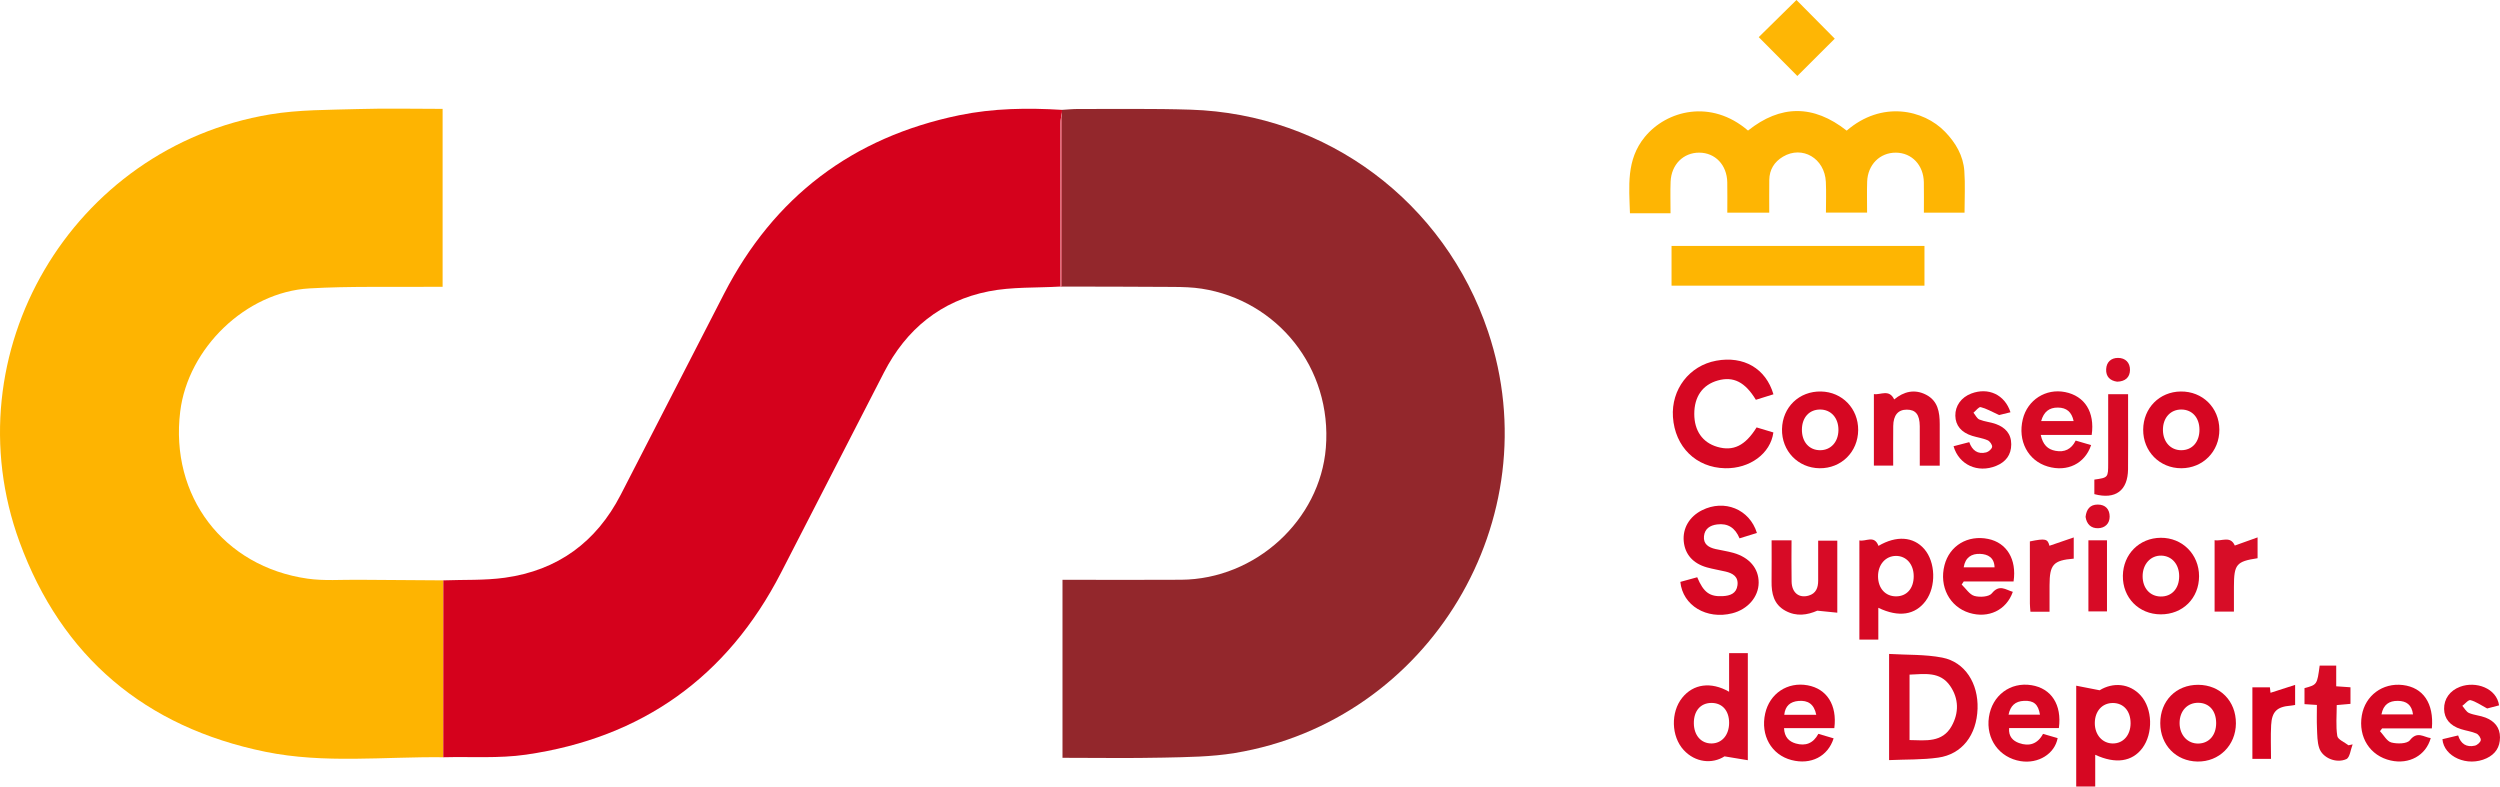 <?xml version="1.0" encoding="UTF-8"?>
<svg xmlns="http://www.w3.org/2000/svg" viewBox="0 0 10151.749 3193.86">
  <defs>
    <style>.cls-1{fill:#feb401;}.cls-2{fill:#93272c;}.cls-3{fill:#d5011c;}.cls-4{fill:#feb503;}.cls-5{fill:#feb502;}.cls-6{fill:#d60823;}.cls-7{fill:#d60722;}.cls-8{fill:#d60622;}.cls-9{fill:#d70b26;}.cls-10{fill:#d70a24;}.cls-11{fill:#d60621;}.cls-12{fill:#feb605;}.cls-13{fill:#d70a25;}.cls-14{fill:#d70923;}.cls-15{fill:#d70b25;}.cls-16{fill:#d70e28;}.cls-17{fill:#d70d27;}.cls-18{fill:#d6031f;}.cls-19{fill:#d45362;}</style>
  </defs>
  <g id="Capa_2" data-name="Capa 2">
    <g id="Capa_1-2" data-name="Capa 1">
      <path class="cls-1" d="M1800.061,3074.957c-240.933-2.779-483.794,26.551-722.191-22.141-488.63-99.8-827.862-385.869-998.549-852.235C-201.182,1434.171,291.5,598.463,1096.992,464.505c116.8-19.424,237.409-18.073,356.4-21.661,113.513-3.422,227.211-.737,343.924-.737v722.535c-15.667,0-31.43-.136-47.191.021-164.553,1.636-329.474-3.023-493.576,6.445-258.691,14.927-493.022,243-524.731,499.666-42.371,342.972,174.969,630.453,517.48,679.032,67.348,9.552,136.919,3.845,205.471,4.492,115.167,1.086,230.34,1.622,345.523,2.384Q1800.19,2715.814,1800.061,3074.957Z"></path>
      <path class="cls-2" d="M4312.5,446.118c21.74-1.238,43.483-3.594,65.22-3.534,152.247.424,304.6-2.13,456.718,2.732,554.522,17.723,1031.5,374.848,1208.242,901.528,254.74,759.112-237.459,1580.194-1028.23,1710.9-95.422,15.773-193.777,16.582-290.9,18.74-135.5,3.011-271.114.758-409.092.758V2354.408c14.557,0,27.88,0,41.2,0,146.779-.008,293.564.835,440.336-.2,303.8-2.146,564.1-243.247,587.844-535.447,26.477-325.834-198.365-598.842-503.926-646.486-37.751-5.886-76.526-6.875-114.849-7.161-150.867-1.127-301.745-1.066-452.623-1.447q-.122-353.431-.232-706.863Z"></path>
      <path class="cls-3" d="M4312.5,446.118q-.143,5.343-.282,10.666c-2.124,14.395-6.075,28.8-6.109,43.221q-.784,331.808-.665,663.617c-96.937,5.719-195.994.742-290.367,19.391-194.088,38.354-335.245,153.546-425.74,329.831q-208.693,406.533-417.867,812.82c-218,423.6-564.51,670.447-1035.138,738.7-110.268,15.992-224.068,7.714-336.255,10.6q.1-359.148.216-718.28c83.368-3.119,167.718.71,249.939-10.722,214.279-29.793,371.252-144.614,470.337-336.934q210.177-407.943,419.666-816.239,303.921-590.35,955.153-724.927C4032.9,439.5,4172.628,437.588,4312.5,446.118Z"></path>
      <path class="cls-4" d="M7498.883,530.46c141.977-122.763,311.9-86.014,399.549,4.858,43.132,44.718,73.588,96.575,78.105,158.711,4.027,55.4.845,111.321.845,169.548h-165.1c0-42.27.625-82.973-.139-123.651-1.309-69.724-48.995-119.654-113.616-120.047-64.906-.394-114.281,48.745-116.572,117.88-1.354,40.866-.247,81.813-.247,125.521H7414.589c0-41.016,1.638-82.812-.332-124.438-4.54-95.985-95.674-149.312-174.128-102.6-35.55,21.166-54.977,52.836-55.6,94.513-.647,43.479-.145,86.974-.145,132.868h-170.33c0-42.372.67-83.079-.15-123.756-1.412-70.051-48.848-119.677-113.6-120.01s-113.692,48.329-116.48,118.081c-1.632,40.837-.3,81.792-.3,128.159h-164.78c-3.369-109.633-15.866-217.113,60.3-310,88.695-108.166,269.108-154.807,419.112-25.864C7229.893,425.2,7363.351,423.789,7498.883,530.46Z"></path>
      <path class="cls-5" d="M6787.623,1159.886V998.75H7814.681v161.136Z"></path>
      <path class="cls-6" d="M7671.021,3086.558v-431.1c73.157,4.425,146.2,1.35,216,14.916,92.431,17.965,146.789,104.8,143.256,207.543-3.677,106.961-62.67,184.768-159.712,198.567C7806.279,3085.623,7740.382,3083.47,7671.021,3086.558Zm83.061-81.393c66.177,1.4,133.067,10.786,170.771-56.482,30.107-53.712,29.763-111.48-5.863-163.35-40.978-59.66-103.665-48.19-164.908-45.916Z"></path>
      <path class="cls-7" d="M7201.412,1601.127l-71.364,22.306c-43.927-72.437-91.387-96.07-154.423-78.428-61.916,17.328-95.78,65.44-95.682,135.937.1,68.249,33.458,116.024,93.266,133.561,64.787,19,113.489-4.408,159.818-78.9l68.092,20.462c-11.326,85.645-95.729,147.412-196.023,145.327-117.927-2.453-203.725-86.78-211.777-208.149-7.441-112.151,66.6-208.454,175.711-228.53C7080.213,1444.258,7170.545,1495.854,7201.412,1601.127Z"></path>
      <path class="cls-8" d="M6823.381,2362.866l68.485-18.833c25.789,61.631,50.7,79.623,104.066,76.678,29.56-1.632,55.3-10.422,59.445-44.413,4.223-34.641-19.063-48.421-48.146-55.33-25.281-6.006-51.1-9.961-76.076-16.99-56.767-15.978-89.2-53.363-94.009-105.973-4.851-53.041,22.9-100.266,74.042-126.011,90.661-45.636,193.158-4.673,223.108,92.225l-70.55,21.824c-17.708-42.721-47.273-62.207-91.269-56.5-28.752,3.728-50.154,17.548-53.159,47.827-3.216,32.411,19.1,45.8,46.839,52.11,23.981,5.458,48.5,8.845,72.135,15.467,65.81,18.441,103.5,63.56,103.094,121.324-.409,57.49-44.222,108.189-107.305,124.172C6930.334,2516.727,6832.888,2459.113,6823.381,2362.866Z"></path>
      <path class="cls-9" d="M7097.386,3086.99l-94.619-15.656c-49.626,31.9-118.858,25.677-166.109-26-50.435-55.155-53.076-153.1-5.717-211.984,45.272-56.288,116.707-66.391,190.4-24.386V2652.245h76.047Zm-75.949-151.768c.022-49.788-28.2-81.3-72.387-80.848-43.853.453-71.283,32.4-70.865,82.523.411,49.376,29.618,82.518,72.312,82.054C6992.489,3018.5,7021.414,2984.355,7021.437,2935.222Z"></path>
      <path class="cls-7" d="M8430.875,2784.4l95.059,18.571c54.07-33.227,121.678-28.769,166.937,21.335,48.1,53.249,51.113,154.286,6.376,213.839-40.962,54.528-107.9,65.443-191.17,26.757V3193.86h-77.2Zm220.8,152.7c.245-49.484-28.155-82.188-71.586-82.431-43.452-.243-73.387,32.724-73.7,81.164-.3,47.562,30.282,82.637,72.5,83.146C8621.518,3019.5,8651.437,2985.839,8651.679,2937.107Z"></path>
      <path class="cls-6" d="M7627.316,2468.038v129.237h-76.927V2194.418c26.113,6.087,60.3-23.487,77.568,22.229,72.551-42.66,141.672-37.99,185.777,12.607,46.16,52.954,49.039,152.273,6.1,210.544C7777.565,2497.165,7710.7,2508.308,7627.316,2468.038Zm143.7-128.634c-.193-48.514-30.316-82.508-72.649-81.985-42.111.52-72.5,35.544-72.2,83.214.3,48.509,29.969,81.218,73.482,81.015C7743.253,2421.445,7771.212,2389.226,7771.013,2339.4Z"></path>
      <path class="cls-10" d="M8286.861,1766.233c8.9,40.432,28.53,58.509,59.715,64.413,36.605,6.93,64.411-6.019,82.135-41.583l62.724,18.353c-25.462,75.75-97.038,110.114-175.756,87.115-80.706-23.579-123.319-104.43-101.583-192.736,19.227-78.112,93.417-125.406,171.965-109.624,79.44,15.962,120.946,80.919,107.7,174.062Zm1.673-56.407h131.879c-7.963-37.4-28.889-54.363-63.51-54.787C8320.694,1654.6,8299.009,1672.572,8288.534,1709.826Z"></path>
      <path class="cls-11" d="M7448.636,2956.757h-204.2c1.423,36.234,19.929,54.458,48.03,62.436,38.67,10.978,70.32.059,91.371-39.268l61.91,18.3c-23.16,73.509-92.044,108.46-170.627,88.2-82.087-21.16-126.966-100.261-107.277-189.084,17.987-81.15,90.6-129.46,172.19-114.565C7418.237,2797.055,7460.644,2862.791,7448.636,2956.757Zm-73.38-54.189c-8.89-44.4-34.43-59.39-71.872-56.3-33.456,2.76-54.338,20-58.048,56.3Z"></path>
      <path class="cls-7" d="M8360.465,2956.408H8158.4c-3.04,34.447,15.7,52,40.2,60.848,40.755,14.721,75.434,4.22,97.556-37.223l59.341,17.27c-11.953,64.031-78.8,105.046-150.18,93.521-87.113-14.064-141.983-90.316-128.877-179.1,12.979-87.929,87.1-143.366,172.984-129.389C8329.936,2795.438,8373.163,2861.588,8360.465,2956.408Zm-76.793-54.362c-7.046-42.466-25.1-57.92-64.98-56.085-35.555,1.636-55.13,20.01-62.567,56.085Z"></path>
      <path class="cls-7" d="M9875.084,2957.752H9673.091l-8.667,11.391c15.217,16.053,28.065,41.163,46.242,45.9,23.53,6.134,63.5,5.567,74.907-8.946,30.511-38.806,55.84-12.838,84.931-8.886-19.784,70.918-87.972,107.714-162.56,90.96-83.994-18.867-132.522-94.69-117.274-183.236,13.907-80.751,84.6-133.057,166.567-123.239C9839.436,2791.544,9884.042,2855.613,9875.084,2957.752Zm-204.7-56.913H9798.5c-5.022-39.433-27.146-54.437-61.305-54.84C9701.656,2845.579,9678.076,2860.893,9670.379,2900.839Z"></path>
      <path class="cls-6" d="M8173.479,2403.3c-26.178,74.591-99.1,109.043-176.481,85.414-80.359-24.54-123.422-107.258-100.937-193.885,20.566-79.235,94.311-123.457,177.387-106.373,75.233,15.47,116.485,82.523,103.027,172.723H7974.1l-8.361,12.493c17.021,16.157,31.689,40.539,51.7,46.247,21.67,6.18,59.31,3.755,70.692-10.389C8118.985,2371.182,8144.315,2394.891,8173.479,2403.3ZM8099.31,2303.8c-1.083-39.658-26.871-53.524-59.054-54.669-34.251-1.22-59.843,14.095-66.306,54.669Z"></path>
      <path class="cls-7" d="M7388.9,1901.4c-87.8-.975-154.487-70.361-152.7-158.882,1.8-89.184,69.716-154.633,158.528-152.781,86.255,1.8,151.361,69.4,150.772,156.557C7544.905,1835.062,7476.935,1902.382,7388.9,1901.4Zm-71.891-157.627c-.608,50.487,29.365,84.554,74.267,84.41,43.061-.137,73.292-33.209,74.043-81,.783-49.8-29.949-84.411-74.794-84.227C7346.768,1663.142,7317.6,1695.211,7317.01,1743.777Z"></path>
      <path class="cls-8" d="M9012.145,1744.4c.613,88.58-66.754,156.969-154.654,157s-155.4-68.47-154.672-156.991c.72-87.541,66.033-153.732,152.618-154.669C8943.97,1588.782,9011.53,1655.46,9012.145,1744.4Zm-80.8-.453c-.554-48.507-29.745-80.715-73.405-80.99-44.851-.282-75.628,34.259-74.9,84.052.7,47.651,31.026,80.954,73.919,81.177C8901.937,1828.422,8931.918,1794.468,8931.342,1743.95Z"></path>
      <path class="cls-7" d="M8773.977,2494.732c-89.077-.36-154.985-67.7-153.659-157.009,1.3-87.5,66.867-153.207,153.628-153.945,87.843-.747,155.786,67.288,155.775,155.984C8929.71,2429.21,8863.5,2495.094,8773.977,2494.732Zm-73.439-154.643c.114,48.009,29.666,81.347,72.839,82.169,45.563.869,75.741-32.25,75.6-82.973-.128-47.986-29.757-81.981-72.394-83.063C8732.914,2255.114,8700.422,2290.945,8700.538,2340.089Z"></path>
      <path class="cls-7" d="M8926.044,2780.814c89.288.222,153.81,66.18,153.341,156.753-.461,89.07-68.254,156.259-156.209,154.817-87.014-1.426-150.758-67.118-150.96-155.578C8772.007,2845.978,8836.487,2780.592,8926.044,2780.814Zm73.118,155.324c-.1-49.6-27.827-81.445-71.691-82.325-45.214-.906-76.949,33.193-76.82,82.54.129,48.977,32.8,84.158,77.03,82.96C8970.769,3018.146,8999.257,2985,8999.162,2936.138Z"></path>
      <path class="cls-9" d="M7193.952,2194.2h80.942c0,56.893-.914,112.34.287,167.742.973,44.882,29.862,67.957,69.151,56.667,29.92-8.6,38.669-31.952,38.683-60.271.025-53.263.006-106.527.006-162.767h77.662v292.394l-81.08-8.182c-40.48,17.613-84.431,25.08-130.005.106-47.043-25.779-56.424-70.111-55.8-119.117C7194.484,2306.313,7193.952,2251.841,7193.952,2194.2Z"></path>
      <path class="cls-12" d="M7141.7,150.765,7294.873,0l155.535,156.981L7298.447,308.587Z"></path>
      <path class="cls-13" d="M7876.638,1890.827h-80.967c0-54.356.335-107.249-.1-160.136-.389-47.222-16.5-67.247-52.718-67.236-35.283.01-54.462,22.422-55.011,66.581-.658,52.961-.155,105.937-.155,160.773h-78.4V1600.554c28.553,3.357,62.005-21.339,82.473,21.437,39.167-32.354,82.83-42.984,129.276-19.2,48.3,24.735,55.546,70.819,55.59,119.148C7876.678,1776.6,7876.638,1831.26,7876.638,1890.827Z"></path>
      <path class="cls-14" d="M8163.978,1674.046l-46.057,11.318c-31.171-14.111-52.212-26.687-74.97-32.2-7.484-1.815-19.414,14.648-29.311,22.753,7.95,9.563,14.064,23.6,24.232,27.759,21.271,8.7,45.374,10.3,67.057,18.242,37.588,13.762,62.112,39.129,62.147,82.141.035,43.756-22.951,72.258-61.69,87.926-74.352,30.071-150.757-4.2-172.57-79.97l63.748-16.54c11.641,33.126,34.137,50.536,68.984,41.554,9.761-2.516,22.767-13.862,23.849-22.466,1.051-8.361-9.309-22.956-18.145-26.776-19.834-8.575-42.073-11.4-62.9-17.941-44.5-13.974-67.614-42.151-68.352-81.66-.753-40.361,24.048-74.833,64.921-90.235C8073.888,1571.957,8140.666,1602.175,8163.978,1674.046Z"></path>
      <path class="cls-14" d="M9917.954,3001.644l63.8-15.258c10.22,33.66,33.649,49.547,68.049,41.452,9.7-2.283,22.681-13.659,23.892-22.3,1.164-8.3-8.959-23.094-17.669-26.86-19.836-8.58-42.081-11.4-62.925-17.91-44.255-13.823-67.6-42.3-68.339-81.725-.762-40.882,23.309-74.59,64.686-90.231,64.136-24.244,148.718,5.616,158.526,75.418l-48.358,12.673c-26.873-14.225-46.152-28.391-67.651-33.855-8.567-2.177-22.042,14.885-33.283,23.189,8.984,9.993,16.134,24.3,27.346,29.05,21.144,8.953,45.491,10.211,66.946,18.63,35.763,14.034,58.882,39.555,58.772,80.563-.106,39.54-18.764,67.781-54.277,84.494C10019.22,3115.8,9923.715,3072.662,9917.954,3001.644Z"></path>
      <path class="cls-15" d="M9419.492,2702.777h67.179v84.071l57.922,4v67.3l-55.818,4.983c0,41.933-4.11,84.459,2.2,125.385,2.255,14.634,29.7,25.4,45.647,37.931l16.7-3.816c-8.186,20.729-11.015,53.423-25.572,59.918-41.915,18.7-96.772-5.366-110.027-44.8-8.424-25.06-7.945-53.467-9.175-80.477-1.42-31.184-.328-62.481-.328-94.679l-50.4-3.248v-64.984C9409.112,2780.386,9409.112,2780.386,9419.492,2702.777Z"></path>
      <path class="cls-13" d="M8504.507,2006.51v-58.977c56.123-8.083,56.173-8.083,56.2-66.467.043-92.627.012-185.254.012-280.365h80.8c0,27.372,0,55.472,0,83.572,0,73.738.624,147.482-.171,221.212C8640.417,1992.114,8590.343,2029.582,8504.507,2006.51Z"></path>
      <path class="cls-16" d="M8420.812,2182.363V2268.5c-82.868,6.8-98.052,23.7-98.224,107.977-.072,35.268-.012,70.536-.012,107.684h-77.587c-.819-11.616-2.2-22.267-2.221-32.921-.179-84.521-.1-169.042-.1-252.713,63.545-13.033,72.141-10.507,79.494,17.658Z"></path>
      <path class="cls-17" d="M8992.822,2483.441V2193.528c28.929,5.5,64.048-19.383,82.023,21.743l92.511-33.085v84.605c-86.263,13.036-95.968,24.663-96.023,116.034-.02,32.653,0,65.306,0,100.616Z"></path>
      <path class="cls-18" d="M9219.814,2813.224l99.98-32.072v81.456c-5.94.951-12.073,2.37-18.279,2.858-55.05,4.335-76.123,23.618-79.114,79.238-2.406,44.737-.487,89.7-.487,136.776h-75.639v-290.3H9217.4C9218.361,2799.934,9219.354,2809.017,9219.814,2813.224Z"></path>
      <path class="cls-9" d="M8480.422,2194.037h75.409v288.689h-75.409Z"></path>
      <path class="cls-13" d="M8597.059,1549.9c-28.29-3.9-46.146-20.055-44.58-51.076,1.457-28.9,20.334-45.447,48-45.5,30.253-.055,49.181,19.354,48.75,49.173C8648.793,1532.368,8629.956,1549.085,8597.059,1549.9Z"></path>
      <path class="cls-15" d="M8468.859,2098.874c3.566-31.017,18.135-49.994,49.552-49.991,31.62,0,48.33,19.566,48.291,48.977-.037,28.146-18.75,46.247-46.662,47.074C8490.046,2145.823,8473.129,2127.5,8468.859,2098.874Z"></path>
      <path class="cls-19" d="M4305.441,1163.622q.2-331.809.665-663.617c.034-14.417,3.985-28.826,6.109-43.221q.108,353.459.228,706.881c.005,0-3.509,1.669-3.509,1.669Z"></path>
    </g>
  </g>
</svg>
